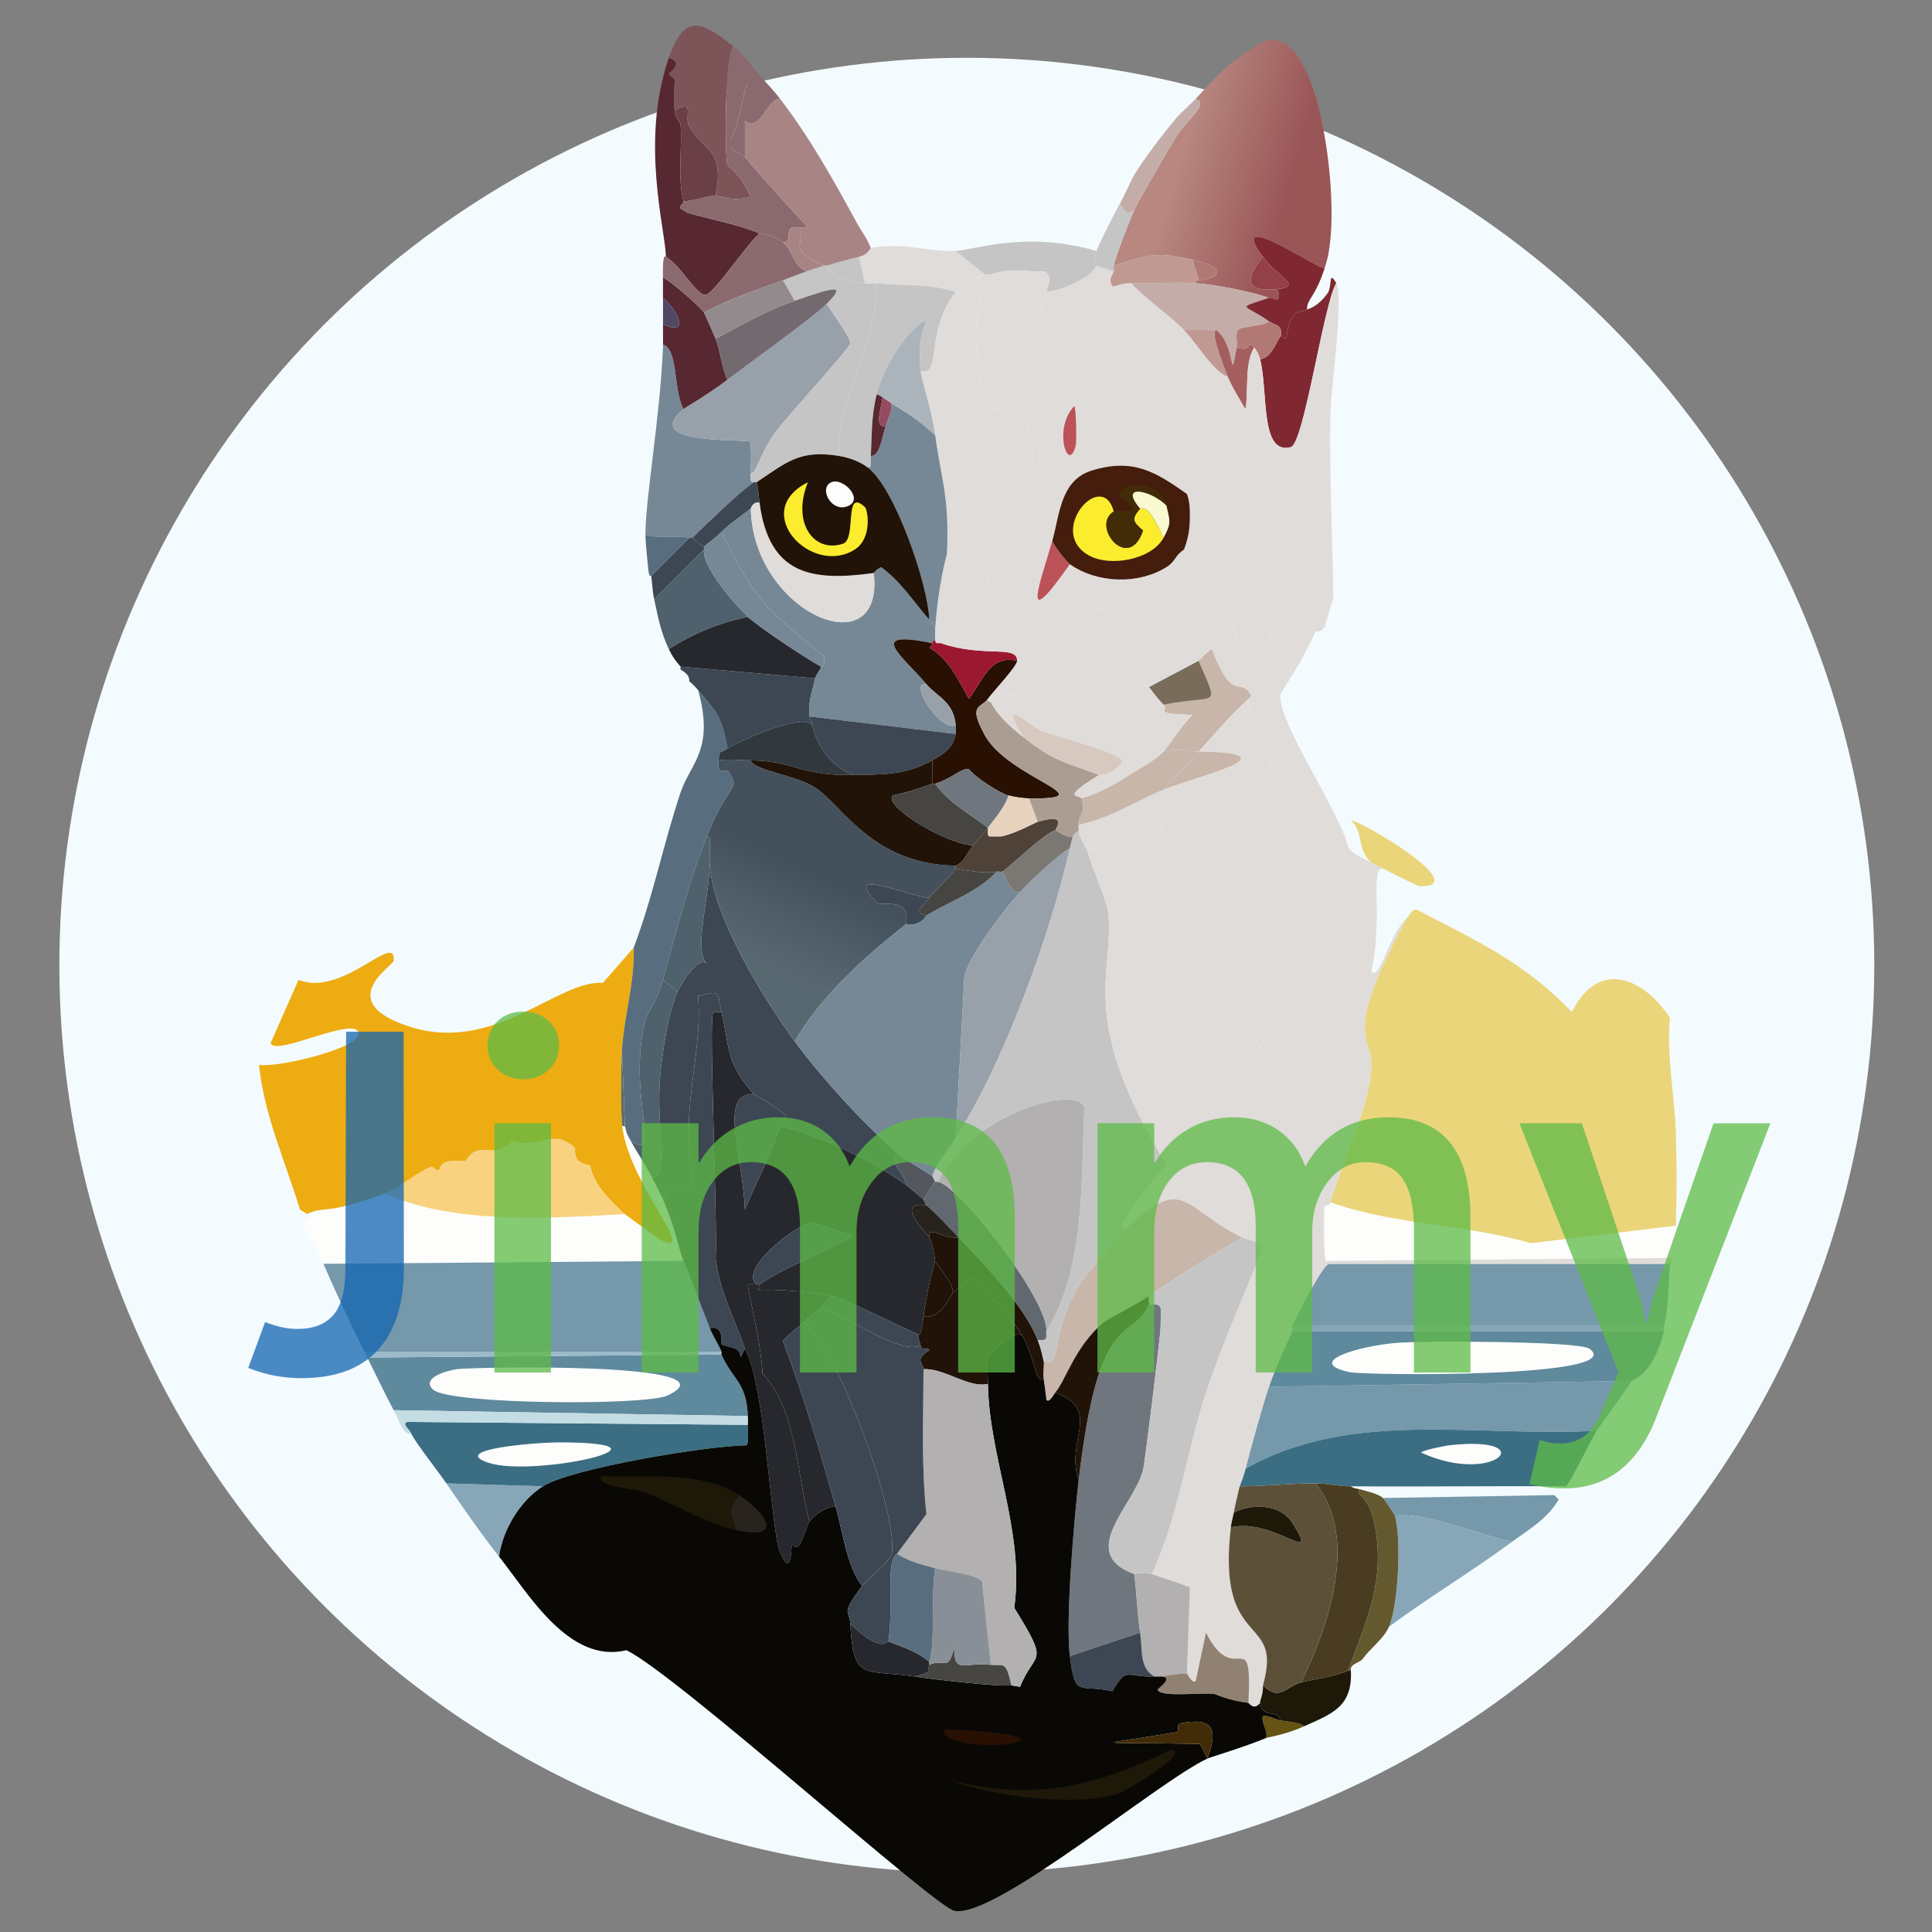 <?xml version="1.0" encoding="UTF-8"?><svg id="Layer_1" xmlns="http://www.w3.org/2000/svg" xmlns:xlink="http://www.w3.org/1999/xlink" viewBox="0 0 330 330"><rect x="0" y="0" width="330" height="330" fill="#808080" stroke="none"/><defs><style>.cls-1{fill:#8a6a6e;}.cls-1,.cls-2,.cls-3,.cls-4,.cls-5,.cls-6,.cls-7,.cls-8,.cls-9,.cls-10,.cls-11,.cls-12,.cls-13,.cls-14,.cls-15,.cls-16,.cls-17,.cls-18,.cls-19,.cls-20,.cls-21,.cls-22,.cls-23,.cls-24,.cls-25,.cls-26,.cls-27,.cls-28,.cls-29,.cls-30,.cls-31,.cls-32,.cls-33,.cls-34,.cls-35,.cls-36,.cls-37,.cls-38,.cls-39,.cls-40,.cls-41,.cls-42,.cls-43,.cls-44,.cls-45,.cls-46,.cls-47,.cls-48,.cls-49,.cls-50,.cls-51,.cls-52,.cls-53,.cls-54,.cls-55,.cls-56,.cls-57,.cls-58,.cls-59,.cls-60,.cls-61,.cls-62,.cls-63,.cls-64,.cls-65,.cls-66,.cls-67,.cls-68,.cls-69,.cls-70{stroke-width:0px;}.cls-2{fill:url(#linear-gradient);}.cls-3{fill:#626870;}.cls-4{fill:#1164b0;}.cls-5{fill:#e7d2bd;}.cls-6{fill:#31383e;}.cls-7{fill:#b27974;}.cls-8{fill:#441d0d;}.cls-9{fill:#572831;}.cls-10{fill:#4e4239;}.cls-11{fill:#7d5458;}.cls-12{fill:#768895;}.cls-13{fill:#928a8d;}.cls-14{fill:#fbed2e;}.cls-15{fill:#b2b0b0;}.cls-16{fill:#c4dce4;}.cls-17{fill:#ead57a;}.cls-18{fill:#944a5f;}.cls-19{fill:#3c4753;}.cls-20{fill:#bb5258;}.cls-21{fill:#586e7e;}.cls-22{fill:#665213;}.cls-23{fill:#736a70;}.cls-24{fill:#5ebb47;}.cls-25{fill:#bf9992;}.cls-26{fill:#ab9d92;}.cls-27{fill:#c7b6a9;}.cls-28{fill:#493c20;}.cls-29{fill:#606c62;}.cls-71{opacity:.75;}.cls-30{fill:#6f767d;}.cls-31{fill:#c5c5c6;}.cls-32{fill:#281003;}.cls-33{fill:#3b6e83;}.cls-34{fill:url(#linear-gradient-2);}.cls-35{fill:#6a3f46;}.cls-36{fill:#7b7874;}.cls-37{fill:#fdfdfc;}.cls-38{fill:#d7c9c0;}.cls-39{fill:#090805;}.cls-40{fill:#802832;}.cls-41{fill:#f8d27f;}.cls-42{fill:#28241d;}.cls-43{fill:#9dbacb;}.cls-44{fill:#98a1a9;}.cls-45{fill:#54585e;}.cls-46{fill:#e0dcda;}.cls-47{fill:#c4ada9;}.cls-48{fill:#27282d;}.cls-49{fill:#5d5039;}.cls-50{fill:#7598ab;}.cls-51{fill:#f9f9d2;}.cls-52{fill:#64592e;}.cls-53{fill:#211308;}.cls-54{fill:#edac11;}.cls-55{fill:#524864;}.cls-56{fill:#9c1730;}.cls-57{fill:#f4fbfe;}.cls-58{fill:#474541;}.cls-59{fill:#abb4bb;}.cls-60{fill:#422c07;}.cls-61{fill:#918173;}.cls-62{fill:#1d1808;}.cls-63{fill:#888f96;}.cls-64{fill:#4e616c;}.cls-65{fill:#796c5a;}.cls-66{fill:#5f899d;}.cls-67{fill:#a88584;}.cls-68{fill:#934048;}.cls-69{fill:#a55e5e;}.cls-70{fill:#87a7b9;}</style><linearGradient id="linear-gradient" x1="138.2" y1="148.89" x2="130.5" y2="164.6" gradientUnits="userSpaceOnUse"><stop offset="0" stop-color="#44515d"/><stop offset="1" stop-color="#586871"/></linearGradient><linearGradient id="linear-gradient-2" x1="201.99" y1="25.51" x2="220.75" y2="30.85" gradientUnits="userSpaceOnUse"><stop offset="0" stop-color="#b78780"/><stop offset="1" stop-color="#9a5557"/></linearGradient></defs><circle class="cls-57" cx="165.14" cy="164.87" r="155"/><path class="cls-37" d="m106.74,192.37c.39,1.47.29,1.2,1,2.5,1.1,2.03,2.45,3.97,3.5,6,.68,1.31,1.41,2.65,2,4,2.19,5,2.68,8.56,3.5,10.5l-61.5.5c-2.83-6.53-6.68-7.32,2-9.5,2.13-.35,6.37-1.69,8.5-2.5,11.78,5.3,28.15,4.24,41,3.5.44.38,5.9,4.34,6.25,4.5,6.54,2.99-6.06-10.21-6.75-20-.05.62.49.47.5.5Z"/><path class="cls-54" d="m106.24,179.37c-.18,3.27-.23,9.33,0,12.5.69,9.79,13.29,22.99,6.75,20-.35-.16-5.81-4.12-6.25-4.5-6-5.24-5.66-7.85-6-8.25-.31-.37-2.85-.07-2.5-3-4.02-3.69-5.79.43-10.75-1.25-3.26,3.61-5.63-.5-8,3.5-4.67-.62-4.25,1.4-4.5,1.5-.62.24-.88-.74-1.5-.5-2.28.88-5.27,3.55-7.75,4.5-2.13.81-6.37,2.15-8.5,2.5-1.53.25-3.36.18-4.75,1l-1.25-.75c-2.49-8.19-6.14-16.18-7-24.75,2.59.62,16.94-2.67,17-5.25.08-3.52-14.54,4.1-15,1.5l4.75-10.75c7.54,3.04,16.7-8.46,16.25-3.25-.07.81-10.51,7.02,2.75,11.25,14.53,4.64,25.17-7.99,33-7.5l5.25-6c.21,5.86-1.68,11.71-2,17.5Z"/><path class="cls-17" d="m285.24,173.87c-.63,6.55.79,13.02,1,19.5.17,5.24.18,10.76,0,16l-24.75,3c-11.19-3.27-23.46-3.11-34.25-7,1.44-5.48,7.05-16.83,7-23.75-.04-4.83-4.95-4.4,6-24.75.69-.63.77-1.56,1.75-1.5,10.22,5.36,18.26,8.89,26.5,17.5,4.54-9.18,12.27-5.86,16.75,1Z"/><path class="cls-41" d="m106.74,207.37c-12.85.74-29.22,1.8-41-3.5,2.48-.95,5.47-3.62,7.75-4.5.62-.24.88.74,1.5.5.25-.1-.17-2.12,4.5-1.5,2.37-4,4.74.11,8-3.5,4.96,1.68,6.73-2.44,10.75,1.25-.35,2.93,2.19,2.63,2.5,3,.34.4,0,3.01,6,8.25Z"/><path class="cls-37" d="m286.24,209.37c-.06,1.91-.36,3.66-.5,5.5l-59.25.5c-.38-.27-.44-8.27-.25-9.25.08-.42.78.07,1-.75,10.79,3.89,23.06,3.73,34.25,7l24.75-3Z"/><path class="cls-50" d="m121.24,226.87c.55,1.37,1.42,2.64,2,4h-61c-2.48-5.01-4.78-9.87-7-15l61.5-.5c1.6,3.79,2.96,7.68,4.5,11.5Z"/><path class="cls-70" d="m92.74,253.87c-3.91,2.49-6.87,7.45-7.5,12-3.17-4.02-6.11-8.28-9-12.5l16.5.5Z"/><path class="cls-66" d="m127.74,241.87l-60.5-1c-1.58-2.97-3.01-5.99-4.5-9l60.5-.5c1.83,4.25,4.27,4.66,4.5,10.5Z"/><path class="cls-43" d="m123.24,230.87c.06.14-.06.36,0,.5l-60.5.5c-.17-.33-.33-.66-.5-1h61Z"/><path class="cls-37" d="m77.99,233.87c2.39-.37,48.58-1.34,36,4.5-3.79,1.76-37.23,1.53-40-1-2.21-2.02,2.4-3.25,4-3.5Z"/><path class="cls-33" d="m127.74,243.37c-.08.78.27,3.13-.25,3.5-7.15.12-30,3.98-34.75,7l-16.5-.5c-1.52-2.21-5.38-7.11-6-8.5-.33-.74-1.6-1.57-.75-2l58.25.5Z"/><path class="cls-16" d="m127.74,241.87c.02.49.05,1.02,0,1.5l-58.25-.5c-.85.43.42,1.26.75,2-1.4.28-2.08-2.27-3-4l60.5,1Z"/><path class="cls-37" d="m95.49,246.37c22.6.02-4.24,6.03-12,3.5-7-2.28,7.94-3.5,12-3.5Z"/><path class="cls-17" d="m236.24,148.37c-.56-.28-1.81-.89-2-1-2.63-2.39-1.21-5.26-3.5-7.25,1.9.14,21.04,11.45,11.75,11.25-.35,0-5.4-2.57-6.25-3Z"/><path class="cls-50" d="m285.24,215.87c-.35,3.66-.12,6.8-1,10.5h-63.5c.8-1.69,5.04-10.12,6.25-10.5h58.25Z"/><path class="cls-50" d="m278.74,235.87c-1.96,2.87-4.02,5.65-6,8.5-19.94,1.21-41.92-3.83-60,6.5.8-3.17,3.05-11.28,4-14l62-1Z"/><path class="cls-70" d="m258.24,263.37c-6.78,5.02-14.21,9.45-21,14.5,1.62-3.67,2.16-15.3,1-19,5.45-.57,13.91,3.1,20,4.5Z"/><path class="cls-50" d="m258.24,263.37c-6.09-1.4-14.55-5.07-20-4.5-.05-.17-1.83-2.85-2-3l29.25-.5.75.75c-2.04,3.43-4.97,5.01-8,7.25Z"/><path class="cls-70" d="m284.24,226.37c-.07.29.07.72,0,1h-63.5c.1-.21-.1-.8,0-1h63.5Z"/><path class="cls-33" d="m272.74,244.37c-.82,1.19-4.71,9.27-5.25,9.5-12.25-.08-24.5.1-36.75,0-2.43-.02-4.08-.5-6-.5-4.37,0-8.64.49-13,.5.09-.38.57-1.28,1-3,18.08-10.33,40.06-5.29,60-6.5Z"/><path class="cls-37" d="m247.49,246.87c16.03-1.8,7.9,7.03-4.75,1.25.11-.38,4.12-1.18,4.75-1.25Z"/><path class="cls-66" d="m284.24,227.37c-2.07,7.85-5.21,8.07-5.5,8.5l-62,1c1.18-3.39,2.54-6.25,4-9.5h63.5Z"/><path class="cls-37" d="m238.49,229.37c4.16-.36,31.15-.34,33,1,6.92,5.03-38.38,4.58-41,4-7.84-1.74,1.68-4.45,8-5Z"/><path class="cls-21" d="m124.24,127.87c-1.38,1.03-1.23-.12-1.5,2-.38,2.99,1.22,1.2,1.75,2,2.06,3.15,0,1.55-3.75,11-3.16,7.95-5.28,16.26-7.5,24.5-.74,2.75-1.83,4.26-3,6.75-3.26,13.39,3.19,24.4-2.5,20.75-.71-1.3-.61-1.03-1-2.5l-.5-13c.32-5.79,2.21-11.64,2-17.5,3.29-8.68,5.06-17.69,8-26.5,1.68-5.03,5.86-7.25,3-17.5,3.05,3.67,4.06,4.42,5,10Z"/><path class="cls-12" d="m116.74,69.87c-6.87,5.73,7.65,5.16,11.25,5.5.48.34.23,4.56.25,5.5.01.78-.22,1.53.5,1.5-2.35,1.59-8.03,7.09-10.5,9.5-.13-.05-.33.04-.5,0-2.35-.48-5.1.13-7.5-.5,0-6.25,2.49-19.94,3-32,0-.17,0-.33,0-.5,2.6.68,1.77,7.79,3.5,11Z"/><path class="cls-19" d="m139.24,115.87c-.49,2.35-1.21,3.82-1,6.5.01.19.29.54.5,1.5-1.54-2.27-13.07,2.94-14.5,4-.94-5.58-1.95-6.33-5-10-.49-.59-.91-1-1.5-1.5-.09-.08.37-.96-1.5-2v-.5l23,2Z"/><path class="cls-21" d="m117.74,91.87l-6.5,6.5c0-.06-.35.38-.5-1-.13-1.26-.5-5.02-.5-6,2.4.63,5.15.02,7.5.5Z"/><path class="cls-46" d="m227.24,205.37c-.22.82-.92.33-1,.75-.19.98-.13,8.98.25,9.25l59.25-.5c-.13,1.84-.49.9-.5,1h-58.25c-1.21.38-5.45,8.81-6.25,10.5-.1.2.1.79,0,1-1.46,3.25-2.82,6.11-4,9.5-.95,2.72-3.2,10.83-4,14-.43,1.72-.91,2.62-1,3-.36,1.55-.71,2.92-1,4.5-.16.85-.39,1.55-.5,2.5-1.96,16.86,4.81,16.14,6,21.25.57,2.42-.5,5.46-.5,5.75,0,1.87-.56,2.5-.5,3-1.07,1.39-1.9.01-2,0,.71-14.04-2.25-2.12-7.25-12l-1.75,8.25c-.61.58-1.4-1.24-1.5-1.25l.5-14.75c-2.14-.82-4.33-1.49-6.5-2.25,4.64-10.06,5.97-21.29,9.5-31.75,2.75-8.17,6.45-16.16,9.5-24.25,3.95-10.48,9.26-20.68,13-31.25.66-1.86.84-6.01,1-6.5.95-2.83,3.34-4.11,4.5-9.25,1.37,1.99,3.01-6.28,6-9-10.95,20.35-6.04,19.92-6,24.75.05,6.92-5.56,18.27-7,23.75Z"/><path class="cls-48" d="m123.24,172.87c1.36,5.69.63,8.61,5.5,14-6.08-.13-1.9,10.15-1.5,19.75,1.86-4.69,4.59-9.41,6-14.25,6.58,1.46,16.09,6.04,21.5,10,.61.45,2.18,1.82,3,2.5.04.04.46.96.5,1-5.76-.8.28,5.02.5,5.5.89,1.97.91,3.81,1,4-.87,3.1-1.6,6.3-2,9.5-.56,4.51-1,2.81-1,3-3.63-1.52-11.68-5.72-14.5-6.5-1.87-.51-10.27-1.32-12.75-1l.25-1c4.98-3.34,10.84-5.24,16-8.25l-6.75-2.25c-2.77-.17-12.98,8.12-9.75,10.5-.19.15-1.22-.27-1.5.25.9,4.94,2.22,9.86,2.5,15,5.78,5.95,5.88,17.22,8,25.25-.13.16-1.34,3.51-1.5,3.75-.87,1.31-1.16-.02-1.5.5-.14.21.02,5.75-2,1-1.62-3.81-2.46-28.41-6-34.75-1.79-5.1-4.32-9.85-5-15.25.29-7.89-1.12-38.93-.5-42,.09-.43,1.14-.21,1.5-.25Z"/><path class="cls-30" d="m193.74,268.87c.42,3.32.53,6.69,1,10l-12,4c-.76-6.02.68-22.94,1.5-30,3.46-29.75,8.76-23.37,12-30,2.68-.41,1.96.64,2,3.75.01,1.23-2.68,23.31-3,24.5-1.63,6.16-11.36,14.09-1.5,17.75Z"/><path class="cls-27" d="m212.24,211.37c-5.56,3.12-10.88,6.56-16,10-2.41,1.62-5.27,2.95-7.75,4.5-4.89,4.15-6.5,9.99-8.25,12-.17.2-.98,1.82-1.5,1.25-.14-1.25-.32-2.51-.5-3.75-.14-.95.18-2.24,0-3,3.14,1.77,1.09-4.4,6-12.75.56-.95,7.14-8.95,8-9.75,10.29-9.57,9.66-3.45,20,1.5Z"/><path class="cls-19" d="m123.24,172.87c-.36.04-1.41-.18-1.5.25-.62,3.07.79,34.11.5,42,.68,5.4,3.21,10.15,5,15.25l-.75,1.5c-.14-2-1.66-1.51-3.25-2.25.04-1.48-.03-3.21-2-2.75-1.54-3.82-2.9-7.71-4.5-11.5-.82-1.94-1.31-5.5-3.5-10.5,2.09-4.31,4.07-.94,5-2.25.36-.51-.91-5.95-.5-12.5.42-6.64,2.05-13.27,1.5-20,4.04-1.04,3.2-.61,4,2.75Z"/><path class="cls-48" d="m129.24,219.37c.1-.08.38.08.5,0l-.25,1c2.48-.32,10.88.49,12.75,1-.92.17-1.59,1.65-2,2-1.13.95-1.89,1.31-3,2.5-.54.58-3.42,2.75-3.5,3.25,3.53,9.24,6.3,18.75,9,28.25-1.45-.22-3.71,1.54-4.5,2.5-2.12-8.03-2.22-19.3-8-25.25-.28-5.14-1.6-10.06-2.5-15,.28-.52,1.31-.1,1.5-.25Z"/><path class="cls-53" d="m174.74,228.37c-.91-1.87-5.86,2.9-6,3.25-.14.35-.02,3.44,0,4.75-3.27.82-7.44-2.73-11-2.5,0-1.02-1.71-1.59,1-3.25-.29-.56-1.22.19-1.5-.75-.08-.28-.5-1.9-.5-2,0-.19.44,1.51,1-3,3.1.48,4.5-3.54,5-4,.58-.53,2.64-2.52,3.25-2.5,2.99,2.77,6.76,6.48,8.75,10Z"/><path class="cls-15" d="m196.74,268.87c2.17.76,4.36,1.43,6.5,2.25l-.5,14.75c-1.1-.11-4.34.49-5,.5-.17,0-.33,0-.5,0-2.65-1.38-2.06-4.44-2.5-7.5-.47-3.31-.58-6.68-1-10,.14.05,1.49-.53,3,0Z"/><path class="cls-53" d="m163.74,211.37c4.31,4.51,11.24,11.66,13.5,17.5.61,1.57.65,2.04,1,3.5.18.76-.14,2.05,0,3-1.16,1.56-1.56-3.58-3.5-7-1.99-3.52-5.76-7.23-8.75-10-.61-.02-2.67,1.97-3.25,2.5.16-1.78-2.38-4.23-3-5.5-.09-.19-.11-2.03-1-4-.16-2.23,2.06.27,5,0Z"/><path class="cls-53" d="m196.24,222.87c-3.24,6.63-8.54.25-12,30-2.35-7.05,4.13-11.88-4-15,1.75-2.01,3.36-7.85,8.25-12,2.48-1.55,5.34-2.88,7.75-4.5-.06.55.1,1.29,0,1.5Z"/><path class="cls-61" d="m213.24,290.87c-3.68-.48-5.46-1.45-5.75-1.5-2.23-.35-9.32.64-9.75-.75-.06-.19,3.37-2.44,0-2.25.66,0,3.9-.61,5-.5.1.01.89,1.83,1.5,1.25l1.75-8.25c5,9.88,7.96-2.04,7.25,12Z"/><path class="cls-19" d="m194.74,278.87c.44,3.06-.15,6.12,2.5,7.5-5.02.13-4.72-1.78-7.25,2.5-5.66-1.26-6.33,1.29-7.25-6l12-4Z"/><path class="cls-29" d="m106.74,192.37s-.55.12-.5-.5c-.23-3.17-.18-9.23,0-12.5l.5,13Z"/><path class="cls-19" d="m135.74,177.87c4.41,6.02,11.84,14.21,17.5,19-1.54,2.07,1.4,3.39,1.5,5.5-5.41-3.96-14.92-8.54-21.5-10,.22-.77,1.2-1.05,1-1.75-2.07-2.08-5.17-3.38-5.5-3.75-4.87-5.39-4.14-8.31-5.5-14-.8-3.36.04-3.79-4-2.75.55,6.73-1.08,13.36-1.5,20-.41,6.55.86,11.99.5,12.5-.93,1.31-2.91-2.06-5,2.25-.59-1.35-1.32-2.69-2-4,3.12,1.39.81-8.79,1.5-16.75.36-4.2,1.31-10.9,3-14.75.52-1.19,3.66-6.29,5-4.75-2.24-2.39.19-10.17.5-16.75.71,8.96,9.13,22.67,14.5,30Z"/><path class="cls-64" d="m115.74,169.37c-1.69,3.85-2.64,10.55-3,14.75-.69,7.96,1.62,18.14-1.5,16.75-1.05-2.03-2.4-3.97-3.5-6,5.69,3.65-.76-7.36,2.5-20.75,1.17-2.49,2.26-4,3-6.75l2.5,2Z"/><path class="cls-2" d="m128.24,129.87c.43,1.69,7.15,2.39,10.75,4.5,4.69,2.76,9.62,13.24,24.25,13.5v.5c-1.17,1.69-3.36,3.5-4.5,5-4.03-.31-15.29-5.63-8.75,1,3.26-.12,5.43.12,4.75,3.5-7.23,5.75-14.24,11.97-19,20-5.37-7.33-13.79-21.04-14.5-30-.2-2.49.47-4.92-.5-5,3.76-9.45,5.81-7.85,3.75-11-.53-.8-2.13.99-1.75-2,1.79-.25,3.69-.02,5.5,0Z"/><path class="cls-6" d="m138.74,123.87c.84,3.75,3.39,7.09,7,8.5-9.1.16-10.09-2.4-17.5-2.5-1.81-.02-3.71-.25-5.5,0,.27-2.12.12-.97,1.5-2,1.43-1.06,12.96-6.27,14.5-4Z"/><path class="cls-64" d="m121.24,147.87c-.31,6.58-2.74,14.36-.5,16.75-1.34-1.54-4.48,3.56-5,4.75l-2.5-2c2.22-8.24,4.34-16.55,7.5-24.5.97.08.3,2.51.5,5Z"/><path class="cls-44" d="m128.24,80.87c-.02-.94.23-5.16-.25-5.5-3.6-.34-18.12.23-11.25-5.5.4-.33,3.96-2.33,7.5-5,3.73-2.81,14.83-10.81,17-13,.69,1.26,4.12,5.87,4,6.75-.13,1-10.89,12.5-13,15.5-2.52,3.58-3.01,6.73-4,6.75Z"/><path class="cls-31" d="m141.24,45.37c1.33,2.49,3.96,2.71,6.5,3,1.32.15,1.66-.04,2,0,.25,10.17-6.68,19.09-6.5,29.5-6.67-1.09-8.94,1.14-14,4.5-.12.08-.39-.08-.5,0-.72.03-.49-.72-.5-1.5.99-.02,1.48-3.17,4-6.75,2.11-3,12.87-14.5,13-15.5.12-.88-3.31-5.49-4-6.75,3.51-3.55,1.11-2.76-5.5-.5l-2-3.5c1.33-.48,2.66-1.05,4-1.5.99-.33,2.01-.69,3-1,.15-.05.35.05.5,0Z"/><path class="cls-19" d="m129.74,85.87c-1.23-.21-1.43.94-1.5,1-1.72,1.35-3.44,2.41-5,4-.86.87-2.04,1.72-3,2.5-.64-.22-1.88-1.45-2-1.5,2.47-2.41,8.15-7.91,10.5-9.5.11-.08.38.08.5,0,.3,1.14.34,2.33.5,3.5Z"/><path class="cls-19" d="m120.24,93.37c-.01.17.02.34,0,.5l-8.5,8.5c-.29-1.34-.33-2.66-.5-4l6.5-6.5c.17.04.37-.05.5,0,.12.05,1.36,1.28,2,1.5Z"/><path class="cls-48" d="m140.24,113.87c-.1.57-.88,1.41-1,2l-23-2c-.91-1.09-1.38-1.69-2-3,4.14-2.68,8.72-4.56,13.5-5.5,1.72,1.63,9.63,6.91,12.5,8.5Z"/><path class="cls-64" d="m127.74,105.37c-4.78.94-9.36,2.82-13.5,5.5-1.37-2.88-1.84-5.44-2.5-8.5l8.5-8.5c-.3,3.02,5.31,9.42,7.5,11.5Z"/><path class="cls-12" d="m149.24,97.87c.08-.01.19-.45,1.25-1,3.37,2.42,5.54,5.91,8.25,9,.4.46.84.89,1,1.5-.05.66.05,1.34,0,2,0,.04-.51-.14-.5.5-11.8-2.49-4.74,2.45-1,7-3.17-.62,2.27,8.2,5,7,.04.45.07,1.07,0,1.5l-25-3c-.21-2.68.51-4.15,1-6.5.12-.59.9-1.43,1-2,.02-.09.75.25.5-1.75-10.31-8.72-11.19-8.62-17.5-21.25,1.56-1.59,3.28-2.65,5-4,.4,17.94,22.88,27.28,21,11Z"/><path class="cls-19" d="m163.24,125.37c-.41,2.42-1.99,3.36-4,4.5-4.49,2.55-8.64,2.42-13.5,2.5-3.61-1.41-6.16-4.75-7-8.5-.21-.96-.49-1.31-.5-1.5l25,3Z"/><path class="cls-46" d="m234.24,147.37c.19.11,1.44.72,2,1-2.32-.41.06,8.39-2,17.5-1.16,5.14-3.55,6.42-4.5,9.25-.16.49-.34,4.64-1,6.5-3.74,10.57-9.05,20.77-13,31.25-.69-.79-2.62-1.08-3.5-1.5-10.34-4.95-9.71-11.07-20-1.5-2.52.42,4.83-8.46,7-11,6.73-7.88,10.2-10.28,16-20,1.55-2.61,8.83-15.89,8.5-17.75-6.02-7.15-11.72-14.65-15.5-23.25,5.09-1.59,9.72-1.17,9-6.75-.14-1.09-4.35-8.01-4-11.75.03-.02.15-.19.5-.5,2.11-1.84,6.16-3.71,9-7-1.22,2.38-3.93,6.36-4,6.75-.75,4.43,10.2,20.09,11.5,26,.98,1.53,2.61,1.9,4,2.75Z"/><path class="cls-31" d="m215.74,212.87c-3.05,8.09-6.75,16.08-9.5,24.25-3.53,10.46-4.86,21.69-9.5,31.75-1.51-.53-2.86.05-3,0-9.86-3.66-.13-11.59,1.5-17.75.32-1.19,3.01-23.27,3-24.5-.04-3.11.68-4.16-2-3.75.1-.21-.06-.95,0-1.5,5.12-3.44,10.44-6.88,16-10,.88.42,2.81.71,3.5,1.5Z"/><path class="cls-22" d="m218.74,293.87c1.24.2,3.6.39,4,1-3.16,1.43-6.19,1.87-6.5,2,.47-.97-.99-3.01-.5-3.75.23-.34,2.49.67,3,.75Z"/><path class="cls-39" d="m127.24,230.37c3.54,6.34,4.38,30.94,6,34.75,2.02,4.75,1.86-.79,2-1,.34-.52.63.81,1.5-.5.16-.24,1.37-3.59,1.5-3.75.79-.96,3.05-2.72,4.5-2.5,1.19,4.19,1.91,10.25,4.5,13.5-3.72,5.16-2.14,3.94-2,6.5.53,9.93,2.34,7.7,11,9,3.02.45,14.37,1.78,16.5,1.5l1.5.25c2.51-6.34,5.25-3.43-1-13.5,1.81-13.05-4.28-25.49-4.5-38.25-.02-1.31-.14-4.4,0-4.75.14-.35,5.09-5.12,6-3.25,1.94,3.42,2.34,8.56,3.5,7,.18,1.24.36,2.5.5,3.75.52.57,1.33-1.05,1.5-1.25,8.13,3.12,1.65,7.95,4,15-.82,7.06-2.26,23.98-1.5,30,.92,7.29,1.59,4.74,7.25,6,2.53-4.28,2.23-2.37,7.25-2.5.17,0,.33,0,.5,0,3.37-.19-.06,2.06,0,2.25.43,1.39,7.52.4,9.75.75.29.05,2.07,1.02,5.75,1.5.1.01.93,1.39,2,0,.34,2.79,2.9.93,3.5,3-.51-.08-2.77-1.09-3-.75-.49.74.97,2.78.5,3.75-3.61,1.51-9.52,3.28-10,3.5,1.83-5.06,1.05-7.12-4.75-6-.48.09-.02,1.42-.5,1.5-14.52,2.42-15.21,1.64,4,2l1.25,2.5c-8.42,3.91-36.44,27.48-43.25,26-3.49-.76-47.66-40.58-56-44.5-9.75,2.35-16.61-9.47-21.75-16,.63-4.55,3.59-9.51,7.5-12,4.75-3.02,27.6-6.88,34.75-7,.52-.37.17-2.72.25-3.5.05-.48.02-1.01,0-1.5-.23-5.84-2.67-6.25-4.5-10.5-.06-.14.06-.36,0-.5-.58-1.36-1.45-2.63-2-4,1.97-.46,2.04,1.27,2,2.75,1.59.74,3.11.25,3.25,2.25l.75-1.5Z"/><path class="cls-62" d="m126.24,255.37c-2.26,3.11-1.36,2.81-.5,6-5.36-1.16-10.62-4.62-15.75-6.5-1.69-.62-8.47-.97-7.25-2.75,7.68.31,17.03-.96,23.5,3.25Z"/><path class="cls-62" d="m199.99,298.87c3.66.47-7.88,7.14-9,7.5-7.14,2.3-21.38.46-28.75-2.25,14.65,3.47,24.45,1.18,37.75-5.25Z"/><path class="cls-60" d="m206.24,300.37l-1.25-2.5c-19.21-.36-18.52.42-4-2,.48-.08.02-1.41.5-1.5,5.8-1.12,6.58.94,4.75,6Z"/><path class="cls-42" d="m125.74,261.37c-.86-3.19-1.76-2.89.5-6,4.57,2.97,7.91,7.82-.5,6Z"/><path class="cls-32" d="m161.49,295.37c25.11,1.02,7.03,4.5.5,1.5-.41-.19-1.2-1.26-.5-1.5Z"/><path class="cls-52" d="m236.24,255.87c.17.15,1.95,2.83,2,3,1.16,3.7.62,15.33-1,19-.92,2.09-3.16,3.63-4.5,5.5-.46.64-2.24.82-2,2h-.5c3.23-8.8,6.5-15.44,4.5-25.25-1-4.93-3.41-4.69-2.5-5.75,1.17.33,3.1.74,4,1.5Z"/><path class="cls-62" d="m230.24,285.37h.5c.31,6.23-3.36,7.4-8,9.5-.4-.61-2.76-.8-4-1-.6-2.07-3.16-.21-3.5-3-.06-.5.49-1.13.5-3,2.87,2.85,3.93.16,6.5-.5,2.63-.67,5.43-.91,8-2Z"/><path class="cls-28" d="m230.74,253.87c.59.45,1.01.36,1.5.5-.91,1.06,1.5.82,2.5,5.75,2,9.81-1.27,16.45-4.5,25.25-2.57,1.09-5.37,1.33-8,2,4.76-9.64,9.87-24.79,2.5-34,1.92,0,3.57.48,6,.5Z"/><path class="cls-49" d="m224.74,253.37c7.37,9.21,2.26,24.36-2.5,34-2.57.66-3.63,3.35-6.5.5,0-.29,1.07-3.33.5-5.75-1.19-5.11-7.96-4.39-6-21.25,7.45-1.69,15.38,6.99,10.5-.75-2.03-3.22-6.83-3.38-10-1.75.29-1.58.64-2.95,1-4.5,4.36,0,8.63-.5,13-.5Z"/><path class="cls-62" d="m210.24,260.87c.11-.95.34-1.65.5-2.5,3.17-1.63,7.97-1.47,10,1.75,4.88,7.74-3.05-.94-10.5.75Z"/><path class="cls-3" d="m178.74,227.37c-.26.43.75,1.86-1.5,1.5-2.26-5.84-9.19-12.99-13.5-17.5-1.84-1.93-3.46-3.75-5.5-5.5-.04-.04-.46-.96-.5-1,.42-.53,1.83-2.94,2-3,.11-.04.38-.02.5,0,3.4.48,18.72,19.93,18.5,25.5Z"/><path class="cls-19" d="m128.74,186.87c.33.37,3.43,1.67,5.5,3.75.2.7-.78.98-1,1.75-1.41,4.84-4.14,9.56-6,14.25-.4-9.6-4.58-19.88,1.5-19.75Z"/><path class="cls-19" d="m129.74,219.37c-.12.08-.4-.08-.5,0-3.23-2.38,6.98-10.67,9.75-10.5l6.75,2.25c-5.16,3.01-11.02,4.91-16,8.25Z"/><path class="cls-53" d="m162.74,220.87c-.5.46-1.9,4.48-5,4,.4-3.2,1.13-6.4,2-9.5.62,1.27,3.16,3.72,3,5.5Z"/><path class="cls-45" d="m159.24,200.87s.45.79.5,1c-.17.06-1.58,2.47-2,3-.82-.68-2.39-2.05-3-2.5-.1-2.11-3.04-3.43-1.5-5.5,1.85,1.56,4,2.68,6,4Z"/><path class="cls-42" d="m158.24,205.87c2.04,1.75,3.66,3.57,5.5,5.5-2.94.27-5.16-2.23-5,0-.22-.48-6.26-6.3-.5-5.5Z"/><path class="cls-15" d="m168.74,236.37c.22,12.76,6.31,25.2,4.5,38.25,6.25,10.07,3.51,7.16,1,13.5l-1.5-.25c-.96-4.38-1.26-3.21-3.5-3.5l-1.5-14.25c-.79-1.22-6.48-1.85-8-2.25-2.06-.54-4.72-1.21-6.5-2.5l5-6.75c-.9-8.19-.52-16.53-.5-24.75,3.56-.23,7.73,3.32,11,2.5Z"/><path class="cls-19" d="m140.24,223.37c5.29,1.83,13.17,7.89,17,6.5.28.94,1.21.19,1.5.75-2.71,1.66-1,2.23-1,3.25-.02,8.22-.4,16.56.5,24.75l-5,6.75c-2.05,1.39-.55,8.68-1.5,15-.36-.14-.89,2.27-6.5-3-.14-2.56-1.72-1.34,2-6.5.59-.81,4.59-4,5-5.25,1.69-5.15-8.74-35.09-15-39.75,1.11-1.19,1.87-1.55,3-2.5Z"/><path class="cls-19" d="m147.24,270.87c-2.59-3.25-3.31-9.31-4.5-13.5-2.7-9.5-5.47-19.01-9-28.25.08-.5,2.96-2.67,3.5-3.25,6.26,4.66,16.69,34.6,15,39.75-.41,1.25-4.41,4.44-5,5.25Z"/><path class="cls-48" d="m151.74,280.37c2.42.95,5,1.72,7,3.5-.05.16.05.36,0,.5-.5,1.25,1,1.07-2.5,2-8.66-1.3-10.47.93-11-9,5.61,5.27,6.14,2.86,6.5,3Z"/><path class="cls-58" d="m169.24,284.37c2.24.29,2.54-.88,3.5,3.5-2.13.28-13.48-1.05-16.5-1.5,3.5-.93,2-.75,2.5-2,2.59-1.24,3.19,1.4,4.25-3-.02,4.8,1.76,2.43,6.25,3Z"/><path class="cls-19" d="m156.74,227.87c0,.1.42,1.72.5,2-3.83,1.39-11.71-4.67-17-6.5.41-.35,1.08-1.83,2-2,2.82.78,10.87,4.98,14.5,6.5Z"/><path class="cls-63" d="m169.24,284.37c-4.49-.57-6.27,1.8-6.25-3-1.06,4.4-1.66,1.76-4.25,3,.05-.14-.05-.34,0-.5,1.09-3.89.19-11.22,1-16,1.52.4,7.21,1.03,8,2.25l1.5,14.25Z"/><path class="cls-21" d="m159.74,267.87c-.81,4.78.09,12.11-1,16-2-1.78-4.58-2.55-7-3.5.95-6.32-.55-13.61,1.5-15,1.78,1.29,4.44,1.96,6.5,2.5Z"/><path class="cls-31" d="m185.74,145.37c.83,2.98,3.23,8.26,3.5,10.25,1.39,10.25-5.68,17.67,10,43.25-2.17,2.54-9.52,11.42-7,11-.86.8-7.44,8.8-8,9.75-4.91,8.35-2.86,14.52-6,12.75-.35-1.46-.39-1.93-1-3.5,2.25.36,1.24-1.07,1.5-1.5,6.77-11.09,5.82-25.82,6.5-38.25-1.52-3.92-19.59,1.26-25,12.75-.12-.02-.39-.04-.5,0-.05-.21-.45-.97-.5-1,.84-2.48,2.64-4.35,4-6.5,8.39-13.21,16-34.34,19.5-49.5.11-.47.44-1.85.5-2,.03-.07.76-.95,1-1,.14,1.13,1.45,3.32,1.5,3.5Z"/><path class="cls-46" d="m163.24,42.87l5,4c-3.21,1.26-2.74,2.8-5,3-4.35-1.5-9.06-1-13.5-1.5-.34-.04-.68.15-2,0l-1-4.5c1.6-.41,1.88-1.48,2-1.5,5.19-1.05,10.22.69,14.5.5Z"/><path class="cls-31" d="m187.24,42.87c-.05.11-.43,2.71,0,2.5-.41,1.94-6.25,4.38-8.5,4.5.16-1.24,1.25-2.39-.25-3.5-4.29.03-5.46-.67-9.25.5-.27.08-.78-.09-1,0l-5-4c2.94-.13,12.07-3.53,24,0Z"/><path class="cls-31" d="m146.74,43.87l1,4.5c-2.54-.29-5.17-.51-6.5-3,1.9-.59,3.59-1.01,5.5-1.5Z"/><path class="cls-46" d="m224.74,107.87c-.65,1.41-1.3,2.64-2,4-2.84,3.29-6.89,5.16-9,7-1.85-3.56-3.11,1.63-6.75-8-1.09.72-2.12,1.93-2.25,2-2.83,1.51-5.67,2.99-8.5,4.5-19.52-21.08-7.64-9.29.75-15,2.36-1.61,2-3.09,2.25-5.5,1.54-.95,1.45-2.02,3-3,4.69-2.97,10.29,18.08,10,22.25,11.47-3.21.02-26.27-9-28.25,0-1.28-.08-2.29-.5-3.5,6.47,4.53,18.27,16.34,22,23.5Z"/><path class="cls-46" d="m190.24,46.37c-.04.4-1.06,1.23-.25,2.5.35.26,1.38-.57,3.25-.5,2.7,2.97,6.15,5.13,9,8,2.17,2.19,4.81,6.95,7.5,8,.82,1.95,1.94,3.69,3,5.5-.14.74,0,2.44-1.25,2.5-2.39.05-27.3-19.58-33-19-1.79-1.42.05-1.92.25-3.5,2.25-.12,8.09-2.56,8.5-4.5l3,1Z"/><path class="cls-67" d="m133.24,16.87c5.02,6.54,9.07,13.77,13,21,.81,1.49,1.9,2.88,2.5,4.5-.12.02-.4,1.09-2,1.5-1.91.49-3.6.91-5.5,1.5-.15.05-.35-.05-.5,0-5.87-2.86-3.69-2.49-4-6.5,0-.05,1.06.14,1-.25-3.51-3.89-7.12-7.75-10.5-11.75v-6.25c2.53,2.2,3.88-3.97,6-3.75Z"/><path class="cls-9" d="m115.24,18.87c.13,1.42.99,2.13,1,2.25.33,4.42-.57,8.84.5,13.25.1.41-.85.79-.5,1.25l1.25.75c4.03,1.12,8.38,1.91,12.25,3.5-1.82,1.34-7.91,10.49-9.25,10.5-1.61.01-4.24-5.08-6.75-6.5-.06-4.57-4.45-19.68.5-34,2.77.97,0,2.56,0,2.75,0,.18,1,.81,1,1,0,1.83-.28,2.12,0,5.25Z"/><path class="cls-11" d="m125.24,7.87c-1.48,1.69-1.45,18.95-1,20.25.11.32,2.2,1.39,4,5.5-3.36.9-5.7-.26-6-.25,1.54-8.08-1.86-7.33-4.5-11.75-.99-1.66,1.14-4.82-2.5-2.75-.28-3.13,0-3.42,0-5.25,0-.19-1-.82-1-1,0-.19,2.77-1.78,0-2.75,2.73-7.88,5.73-6.07,11-2Z"/><path class="cls-1" d="m129.74,12.87c-3.11-1.02-2.69,7.76-5,10.75v1.5c.5.52,2.36,1.59,2.5,1.75,3.38,4,6.99,7.86,10.5,11.75.06.39-1,.2-1,.25-3.52-.64-.84,2.57-3,2.5-1.52-1.26-3.8-1.42-4-1.5-3.87-1.59-8.22-2.38-12.25-3.5l-1.25-.75c-.35-.46.6-.84.5-1.25,1.43,0,4.48-.97,5.5-1,.3,0,2.64,1.15,6,.25-1.8-4.11-3.89-5.18-4-5.5-.45-1.3-.48-18.56,1-20.25,2.06,1.59,2.88,3.18,4.5,5Z"/><path class="cls-9" d="m120.24,53.37c.14.2,1.82,4.02,2,4.5.89,2.36,1,4.7,2,7-3.54,2.67-7.1,4.67-7.5,5-1.73-3.21-.9-10.32-3.5-11,.04-1.16-.02-2.34,0-3.5,4.8,2.23,2.43-2.47,0-4.5-.01-1.17.02-2.33,0-3.5,1.56.83,6.35,5.03,7,6Z"/><path class="cls-1" d="m133.74,41.37c1.9,1.58,1.42,3.64,4,5-1.34.45-2.67,1.02-4,1.5-4.55,1.64-9.21,3.23-13.5,5.5-.65-.97-5.44-5.17-7-6-.09-4.82.5-3.3.5-3.5,2.51,1.42,5.14,6.51,6.75,6.5,1.34-.01,7.43-9.16,9.25-10.5.2.08,2.48.24,4,1.5Z"/><path class="cls-1" d="m129.74,12.87c1.25,1.4,2.29,2.43,3.5,4-2.12-.22-3.47,5.95-6,3.75v6.25c-.14-.16-2-1.23-2.5-1.75v-1.5c2.31-2.99,1.89-11.77,5-10.75Z"/><path class="cls-55" d="m113.24,55.37c.02-1.5.01-3,0-4.5,2.43,2.03,4.8,6.73,0,4.5Z"/><path class="cls-67" d="m136.74,38.87c.31,4.01-1.87,3.64,4,6.5-.99.31-2.01.67-3,1-2.58-1.36-2.1-3.42-4-5,2.16.07-.52-3.14,3-2.5Z"/><path class="cls-35" d="m122.24,33.37c-1.02.03-4.07,1.01-5.5,1-1.07-4.41-.17-8.83-.5-13.25,0-.12-.87-.83-1-2.25,3.64-2.07,1.51,1.09,2.5,2.75,2.64,4.42,6.04,3.67,4.5,11.75Z"/><path class="cls-23" d="m141.24,51.87c-2.17,2.19-13.27,10.19-17,13-1-2.3-1.11-4.64-2-7,4.26-2.3,8.93-4.94,13.5-6.5,6.61-2.26,9.01-3.05,5.5.5Z"/><path class="cls-13" d="m135.74,51.37c-4.57,1.56-9.24,4.2-13.5,6.5-.18-.48-1.86-4.3-2-4.5,4.29-2.27,8.95-3.86,13.5-5.5l2,3.5Z"/><path class="cls-34" d="m227.24,40.87c-.22,2.05-.37,3.02-1,5-1.98-.6-10.92-6.59-12-5.25-.21,1.26.83,2.27,1.5,3.25-3.08,3.73-3.24,6.08,2.5,5.5.83,2.92-.92,1.3-1.5,1.5-3.06-1.09-9.38-2.29-12.5-2.5-.05-.42.12-.47.5-.5,3.23-.26,5.54-2.02-1-3.5-6.05-1.37-7.18-.98-13.5,1,.26-1.44,2.68-7.69,3.5-9.5.72-1.59,5.66-10.1,7-12.25,2.24-3.59,5.82-5.75,3.5-6.75,4.55-4.9,5.15-5.71,11-9.5,9.45-4.8,13.15,22.9,12,33.5Z"/><path class="cls-47" d="m193.74,35.87c-1.58,1.15-1.49-.02-2.5-1,.84-1.54,2.08-4.32,2.5-5,1.92-3.13,4.66-6.64,7-9.5.9-1.11,2.54-2.47,3.5-3.5,2.32,1-1.26,3.16-3.5,6.75-1.34,2.15-6.28,10.66-7,12.25Z"/><path class="cls-47" d="m204.24,48.37c3.12.21,9.44,1.41,12.5,2.5-5.75,1.97-4.38.91,0,4-.77.86-4.72.83-5.25,1.5-.57.72-.08,2.12-.25,3-1.3,6.94,0-.27-3.5-3h-5.5c-2.85-2.87-6.3-5.03-9-8,3.64.14,7.37-.25,11,0Z"/><path class="cls-40" d="m226.24,45.87c-1.56,4.86-3.03,5.22-3,7-.86.72-2.77-.81-3.5,4.75-.29.58-.81-.52-1-.25.39-1.9-.9-1.73-2-2.5-4.38-3.09-5.75-2.03,0-4,.58-.2,2.33,1.42,1.5-1.5,4.48-.46-.24-2.21-2.5-5.5-.67-.98-1.71-1.99-1.5-3.25,1.08-1.34,10.02,4.65,12,5.25Z"/><path class="cls-25" d="m203.74,44.37l1,3.5c-.38.03-.55.08-.5.5-3.63-.25-7.36.14-11,0-1.87-.07-2.9.76-3.25.5-.81-1.27.21-2.1.25-2.5.03-.33-.06-.68,0-1,6.32-1.98,7.45-2.37,13.5-1Z"/><path class="cls-31" d="m193.74,35.87c-.82,1.81-3.24,8.06-3.5,9.5-.06.32.03.67,0,1l-3-1c-.43.21-.05-2.39,0-2.5,1.22-2.67,2.59-5.42,4-8,1.01.98.92,2.15,2.5,1Z"/><path class="cls-68" d="m218.24,49.37c-5.74.58-5.58-1.77-2.5-5.5,2.26,3.29,6.98,5.04,2.5,5.5Z"/><path class="cls-7" d="m204.74,47.87l-1-3.5c6.54,1.48,4.23,3.24,1,3.5Z"/><path class="cls-40" d="m228.24,48.37c-2.13,3.46-5.51,27.39-7.75,28-5.29,1.43-3.86-9.43-5.25-15,2-.37,2.54-2.59,3.5-4,.19-.27.71.83,1,.25.73-5.56,2.64-4.03,3.5-4.75.17-.14,1.63-.23,3.5-2.75.87-1.18.12-4.16,1.5-1.75Z"/><path class="cls-69" d="m211.24,59.37c2.9.92,1.56-1.68,3,0-1.72,2.58-.95,7.64-1.5,10.5-1.06-1.81-2.18-3.55-3-5.5-1.16-2.74-3.01-7.75-2-8,3.5,2.73,2.2,9.94,3.5,3Z"/><path class="cls-7" d="m218.74,57.37c-.96,1.41-1.5,3.63-3.5,4-.15-.58-.58-1.51-1-2-1.44-1.68-.1.92-3,0,.17-.88-.32-2.28.25-3,.53-.67,4.48-.64,5.25-1.5,1.1.77,2.39.6,2,2.5Z"/><path class="cls-25" d="m207.74,56.37c-1.01.25.84,5.26,2,8-2.69-1.05-5.33-5.81-7.5-8h5.5Z"/><path class="cls-12" d="m171.24,148.87c.6,1.31,1.67,4.02,3,3.5-2.76,3.07-8.46,10.49-9.5,14.25l-1.5,27.75c-1.36,2.15-3.16,4.02-4,6.5-2-1.32-4.15-2.44-6-4-5.66-4.79-13.09-12.98-17.5-19,4.76-8.03,11.77-14.25,19-20,2.68.32,3.34-1.4,3.5-1.5,3.96-2.43,8.73-3.97,12-7.5.31-.06.75.08,1,0Z"/><path class="cls-53" d="m145.74,132.37c4.86-.08,9.01.05,13.5-2.5v4c-2.19.81-4.46,1.5-6.75,2-1.74,1.85,9.49,8.49,13.75,8.5-1.03,1.1-1.41,2.86-3,3.5-14.63-.26-19.56-10.74-24.25-13.5-3.6-2.11-10.32-2.81-10.75-4.5,7.41.1,8.4,2.66,17.5,2.5Z"/><path class="cls-10" d="m180.24,141.87c-1.49.11-8.46,6.83-9,7-.25.08-.69-.06-1,0-2.09.38-4.88-.17-7-.5v-.5c1.59-.64,1.97-2.4,3-3.5.57-.61,2.04-2.38,2.5-3,.13.1-.26,1.24.25,1.5h2c2.23-.38,5.92-2.42,6.25-2.5,1.75-.42,4.69-1.38,3,1.5Z"/><path class="cls-58" d="m170.24,148.87c-3.27,3.53-8.04,5.07-12,7.5-2.35-.83-1.15-.82.5-3,1.14-1.5,3.33-3.31,4.5-5,2.12.33,4.91.88,7,.5Z"/><path class="cls-19" d="m158.74,153.37c-1.65,2.18-2.85,2.17-.5,3-.16.1-.82,1.82-3.5,1.5.68-3.38-1.49-3.62-4.75-3.5-6.54-6.63,4.72-1.31,8.75-1Z"/><path class="cls-31" d="m163.24,49.87c-5.39,7.01-2.27,14.53-6,13.5-.25-2.45-.27-6.19,1-8.25-.66-1.48-6.9,5.67-8.5,12.25-.94,3.86-.78,6.67-1,10.5-.06,1.06.28,2.04-.5,2-1.48-1.1-3.19-1.7-5-2-.18-10.41,6.75-19.33,6.5-29.5,4.44.5,9.15,0,13.5,1.5Z"/><path class="cls-46" d="m129.74,85.87c1.64,12.33,8.87,13.47,19.5,12,1.88,16.28-20.6,6.94-21-11,.07-.06.27-1.21,1.5-1Z"/><path class="cls-12" d="m140.24,113.87c-2.87-1.59-10.78-6.87-12.5-8.5-2.19-2.08-7.8-8.48-7.5-11.5.02-.16-.01-.33,0-.5.96-.78,2.14-1.63,3-2.5,6.31,12.63,7.19,12.53,17.5,21.25.25,2-.48,1.66-.5,1.75Z"/><path class="cls-46" d="m169.24,46.87c-2.8,4.54-2.95,11.67-2,16.75,2.41,12.92,5.11,1.43,7,4.5,4.9,15.01.08,13.2-3.5,23.5-.91,2.63-4.31,17.37-5,18-.92.84-4.65-1.65-5,.25-.33-.11-1.03.27-1-.5.05-.66-.05-1.34,0-2,.29-4.25.91-8.62,2-12.75.46-9.74-.97-12.69-2-20.25-.59-4.32-2.33-9.34-2.5-11,3.73,1.03.61-6.49,6-13.5,2.26-.2,1.79-1.74,5-3,.22-.09.73.08,1,0Z"/><path class="cls-12" d="m159.74,74.37c1.03,7.56,2.46,10.51,2,20.25-1.09,4.13-1.71,8.5-2,12.75-.16-.61-.6-1.04-1-1.5-.25-6.3-5.96-22.6-10.5-26,.78.04.44-.94.5-2,1.44.17,1.92-3.07,2.5-5,.41-1.35,1.2-2.52,1-4,2.72,1.65,5.21,3.26,7.5,5.5Z"/><path class="cls-32" d="m159.24,109.87c0,.4-.27.51-.5.75,3.36,1.95,4.92,5.5,6.75,8.75,2.35-3.01,3.56-7.58,8.25-6.5,0,.93-4.12,5.3-5,6.5-1.19,1.63-3.48.85-.5,6.25,4.06,7.36,21,10.94,7.5,10.75-1.12-.02-2.43-.23-3.5-.5-1.31-.33-5.61-3-6.75-4.5-1.19-.24-2.76,1.52-5.75,2.5-.15.05-.35-.05-.5,0v-4c2.01-1.14,3.59-2.08,4-4.5.07-.43.04-1.05,0-1.5-.32-4.04-3.32-4.95-5-7-3.74-4.55-10.8-9.49,1-7Z"/><path class="cls-56" d="m160.74,109.87c7.49,2.53,12.99.21,13,3-4.69-1.08-5.9,3.49-8.25,6.5-1.83-3.25-3.39-6.8-6.75-8.75.23-.24.51-.35.5-.75-.01-.64.5-.46.5-.5-.03.77.67.39,1,.5Z"/><path class="cls-44" d="m158.24,116.87c1.68,2.05,4.68,2.96,5,7-2.73,1.2-8.17-7.62-5-7Z"/><path class="cls-46" d="m198.24,141.37c2.13,13.82,10.86,25.19,17,37.5-5.8,9.72-9.27,12.12-16,20-15.68-25.58-8.61-33-10-43.25-.27-1.99-2.67-7.27-3.5-10.25,4.28-.93,8.4-2.51,12.5-4Z"/><path class="cls-46" d="m208.24,137.87c3.78,8.6,9.48,16.1,15.5,23.25.33,1.86-6.95,15.14-8.5,17.75-6.14-12.31-14.87-23.68-17-37.5.16-.06.98-1.4,2.75-2,2.43-.83,6.05-1.13,7.25-1.5Z"/><path class="cls-46" d="m208.24,137.87c-1.2.37-4.82.67-7.25,1.5-1.77.6-2.59,1.94-2.75,2-4.1,1.49-8.22,3.07-12.5,4-.05-.18-1.36-2.37-1.5-3.5-.04-.33.03-.67,0-1,5.23-1.02,9.68-4.02,14.5-6,5.1-2.1,23.13-6.28,6-6.5,2.78-3.07,5.39-6.24,8.5-9-.35,3.74,3.86,10.66,4,11.75.72,5.58-3.91,5.16-9,6.75Z"/><path class="cls-27" d="m213.74,118.87c-.35.31-.47.48-.5.5-3.11,2.76-5.72,5.93-8.5,9-2.04-.03-3.95-.57-6,0,.82-.83,3.27-4.79,5-6.25-7.11-.21-3.94-.67-5-1.75,9.35-1.87,9.59,1,6-7.5.13-.07,1.16-1.28,2.25-2,3.64,9.63,4.9,4.44,6.75,8Z"/><path class="cls-15" d="m178.74,227.37c.22-5.57-15.1-25.02-18.5-25.5,5.41-11.49,23.48-16.67,25-12.75-.68,12.43.27,27.16-6.5,38.25Z"/><path class="cls-44" d="m182.74,144.87c-3.5,15.16-11.11,36.29-19.5,49.5l1.5-27.75c1.04-3.76,6.74-11.18,9.5-14.25,1.75-1.95,6.2-6.1,8.5-7.5Z"/><path class="cls-26" d="m169.24,119.87c1.15,2.38,3.47,4.4,5.5,6,5.3,4.17,6.9,4.2,13,6.5-6.93,4.24-3.21,3.35-3,4,.83,2.57-.65,3.01-.5,4.5.03.33-.04.67,0,1-.24.05-.97.93-1,1-1.31.32-2.54-1.03-3-1,1.69-2.88-1.25-1.92-3-1.5l-1.5-4c13.5.19-3.44-3.39-7.5-10.75-2.98-5.4-.69-4.62.5-6.25-.05.62.48.47.5.5Z"/><path class="cls-36" d="m180.24,141.87c.46-.03,1.69,1.32,3,1-.06.15-.39,1.53-.5,2-2.3,1.4-6.75,5.55-8.5,7.5-1.33.52-2.4-2.19-3-3.5.54-.17,7.51-6.89,9-7Z"/><path class="cls-46" d="m193.74,131.87c-3.01,1.94-5.54,3.48-9,4.5-.21-.65-3.93.24,3-4,.2-.12,1.9.39,4-2.25-.18-1.56-11.72-4.43-13.75-5.25-2.04-.83-7.77-6.5-3.25,1-2.03-1.6-4.35-3.62-5.5-6,2.89-3.97,21.69,2.23,23.5,6.25,1.38,3.07-.61,4.9,1,5.75Z"/><path class="cls-27" d="m204.74,128.37c-1.98,2.2-3.82,4.47-6,6.5-4.82,1.98-9.27,4.98-14.5,6-.15-1.49,1.33-1.93.5-4.5,3.46-1.02,5.99-2.56,9-4.5,1.74-1.12,3.52-2,5-3.5,2.05-.57,3.96-.03,6,0Z"/><path class="cls-65" d="m198.74,120.37c-1.52-1.55-1.97-2.43-2.5-3,2.83-1.51,5.67-2.99,8.5-4.5,3.59,8.5,3.35,5.63-6,7.5Z"/><path class="cls-46" d="m178.74,49.87c-.2,1.58-2.04,2.08-.25,3.5,5.7-.58,30.61,19.05,33,19,1.24-.06,1.11-1.76,1.25-2.5.55-2.86-.22-7.92,1.5-10.5.42.49.85,1.42,1,2,1.39,5.57-.04,16.43,5.25,15,2.24-.61,5.62-24.54,7.75-28,1.31,2.28-.93,18.57-1,22.25-.21,10.52.39,20.99.5,31.5l-1.5,5c-.7,1.03-1.46.67-1.5.75-3.73-7.16-15.53-18.97-22-23.5-5.31-3.72-9.15-6.19-16.25-4-5.4,1.66-5.49,7.63-6.75,12-2.12,7.36-5.6,16.26,3,4,4.74,3.31,11.7,3.48,16.5.5-.25,2.41.11,3.89-2.25,5.5-8.39,5.71-20.27-6.08-.75,15,.53.57.98,1.45,2.5,3,1.06,1.08-2.11,1.54,5,1.75-1.73,1.46-4.18,5.42-5,6.25-1.48,1.5-3.26,2.38-5,3.5-1.61-.85.38-2.68-1-5.75-1.81-4.02-20.61-10.22-23.5-6.25-.02-.03-.55.12-.5-.5.88-1.2,5-5.57,5-6.5,0-2.79-5.51-.47-13-3,.35-1.9,4.08.59,5-.25.69-.63,4.09-15.37,5-18,3.58-10.3,8.4-8.49,3.5-23.5-1.89-3.07-4.59,8.42-7-4.5-.95-5.08-.8-12.21,2-16.75,3.79-1.17,4.96-.47,9.25-.5,1.5,1.11.41,2.26.25,3.5Z"/><path class="cls-20" d="m182.74,96.37c-8.6,12.26-5.12,3.36-3-4,.36.98,2.49,3.65,3,4Z"/><path class="cls-20" d="m183.49,69.37c.31.19.43,6.02.25,6.75-1.26,4.99-3.95-2.93-.25-6.75Z"/><path class="cls-46" d="m202.24,93.87c.82-2.22,1-3.64,1-6,9.02,1.98,20.47,25.04,9,28.25.29-4.17-5.31-25.22-10-22.25Z"/><path class="cls-58" d="m159.24,133.87c.15-.05.35.05.5,0,2.31,3.25,5.91,5.16,9,7.5-.46.62-1.93,2.39-2.5,3-4.26,0-15.49-6.65-13.75-8.5,2.29-.5,4.56-1.19,6.75-2Z"/><path class="cls-5" d="m175.74,136.37l1.5,4c-.33.08-4.02,2.12-6.25,2.5h-2c-.51-.26-.12-1.4-.25-1.5,1.32-1.78,2.78-3.33,3.5-5.5,1.07.27,2.38.48,3.5.5Z"/><path class="cls-53" d="m143.24,77.87c1.81.3,3.52.9,5,2,4.54,3.4,10.25,19.7,10.5,26-2.71-3.09-4.88-6.58-8.25-9-1.06.55-1.17.99-1.25,1-10.63,1.47-17.86.33-19.5-12-.16-1.17-.2-2.36-.5-3.5,5.06-3.36,7.33-5.59,14-4.5Z"/><path class="cls-14" d="m137.99,82.37c-2.8,6.95,1.03,12.16,6,10.5,2.4-.8.04-9.73,3.75-6.25.49.46,1.29,5.33-1.75,7.25-7.41,4.68-17.98-6.49-8-11.5Z"/><path class="cls-37" d="m141.99,82.37c1.93-.87,5.5,2.75,3,4-2.89,1.44-5.25-2.99-3-4Z"/><path class="cls-59" d="m157.24,63.37c.17,1.66,1.91,6.68,2.5,11-2.29-2.24-4.78-3.85-7.5-5.5-.53-.32-.98-.67-1.5-1-.29-.18-.66-.42-1-.5,1.6-6.58,7.84-13.73,8.5-12.25-1.27,2.06-1.25,5.8-1,8.25Z"/><path class="cls-9" d="m150.74,67.87c-.09,1.64-1.55,5.08.5,5-.58,1.93-1.06,5.17-2.5,5,.22-3.83.06-6.64,1-10.5.34.08.71.32,1,.5Z"/><path class="cls-18" d="m152.24,68.87c.2,1.48-.59,2.65-1,4-2.05.08-.59-3.36-.5-5,.52.33.97.68,1.5,1Z"/><path class="cls-30" d="m172.24,135.87c-.72,2.17-2.18,3.72-3.5,5.5-3.09-2.34-6.69-4.25-9-7.5,2.99-.98,4.56-2.74,5.75-2.5,1.14,1.5,5.44,4.17,6.75,4.5Z"/><path class="cls-27" d="m198.74,134.87c2.18-2.03,4.02-4.3,6-6.5,17.13.22-.9,4.4-6,6.5Z"/><path class="cls-38" d="m187.74,132.37c-6.1-2.3-7.7-2.33-13-6.5-4.52-7.5,1.21-1.83,3.25-1,2.03.82,13.57,3.69,13.75,5.25-2.1,2.64-3.8,2.13-4,2.25Z"/><path class="cls-8" d="m202.74,84.37c.42,1.21.5,2.22.5,3.5,0,2.36-.18,3.78-1,6-1.55.98-1.46,2.05-3,3-4.8,2.98-11.76,2.81-16.5-.5-.51-.35-2.64-3.02-3-4,1.26-4.37,1.35-10.34,6.75-12,7.1-2.19,10.94.28,16.25,4Z"/><path class="cls-14" d="m190.24,87.37c-4.02,2.47,2.57,10.53,5,3.25-1.7-1.5-2.08-1.89-.5-3.75.22.26,1.05-1.6,4,5-2.04,3.72-9.1,5.03-12.75,3-7.32-4.07,2.28-14.98,4.25-7.5Z"/><path class="cls-60" d="m199.24,86.37c-2.46-2.55-8.31-3.97-4.5.5-1.58,1.86-1.2,2.25.5,3.75-2.43,7.28-9.02-.78-5-3.25,1.04-.64,6.03,1.43,1-2.75-.32-2.02,6.85-3.2,8,1.75Z"/><path class="cls-51" d="m199.24,86.37c.62,2.68.87,3-.5,5.5-2.95-6.6-3.78-4.74-4-5-3.81-4.47,2.04-3.05,4.5-.5Z"/><g class="cls-71"><path class="cls-4" d="m68.98,216.61c0,6.06-1.47,10.71-4.4,13.94-2.94,3.23-7.3,4.85-13.09,4.85-1.52,0-3.02-.14-4.5-.41-1.49-.27-3.02-.72-4.59-1.34l2.88-7.83c1,.38,1.93.67,2.8.87.87.2,1.79.3,2.76.3,2.7,0,4.74-.8,6.11-2.39,1.37-1.6,2.05-4.25,2.05-7.95l.12-40.42h9.82l.04,40.38Z"/><path class="cls-24" d="m89.36,184.35c-1.76,0-3.21-.55-4.36-1.66-1.15-1.11-1.72-2.48-1.72-4.1,0-1.7.57-3.1,1.72-4.18,1.15-1.08,2.6-1.62,4.36-1.62s3.22.54,4.38,1.62c1.16,1.08,1.75,2.48,1.75,4.18s-.58,3.02-1.75,4.12c-1.16,1.1-2.62,1.64-4.38,1.64Zm4.75,50.08h-9.66v-42.57h9.66v42.57Z"/><path class="cls-24" d="m173.33,234.43h-9.66v-24.39c0-4-.66-6.93-1.97-8.77-1.31-1.84-3.43-2.76-6.35-2.76-2.57,0-4.72,1.14-6.45,3.43-1.73,2.29-2.6,5.09-2.6,8.42v24.07h-9.66v-24.96c0-3.65-.7-6.39-2.09-8.22-1.39-1.83-3.47-2.74-6.23-2.74s-4.85,1.09-6.51,3.27c-1.66,2.18-2.5,5.07-2.5,8.66v23.98h-9.7v-42.57h9.7v6.7h.16c1.43-2.43,3.31-4.33,5.62-5.68,2.31-1.35,4.93-2.03,7.85-2.03s5.44.74,7.57,2.21c2.12,1.48,3.66,3.54,4.61,6.19,1.6-2.81,3.58-4.92,5.95-6.31,2.37-1.39,5.12-2.09,8.26-2.09,4.65,0,8.15,1.43,10.49,4.3,2.34,2.87,3.51,7.17,3.51,12.91v26.38Z"/><path class="cls-24" d="m251.17,234.43h-9.66v-24.39c0-4-.66-6.93-1.97-8.77-1.31-1.84-3.43-2.76-6.35-2.76-2.57,0-4.72,1.14-6.45,3.43-1.73,2.29-2.6,5.09-2.6,8.42v24.07h-9.66v-24.96c0-3.65-.7-6.39-2.09-8.22-1.39-1.83-3.47-2.74-6.23-2.74s-4.85,1.09-6.51,3.27c-1.66,2.18-2.5,5.07-2.5,8.66v23.98h-9.7v-42.57h9.7v6.7h.16c1.43-2.43,3.31-4.33,5.62-5.68,2.31-1.35,4.93-2.03,7.85-2.03s5.44.74,7.57,2.21c2.12,1.48,3.66,3.54,4.61,6.19,1.6-2.81,3.58-4.92,5.95-6.31,2.37-1.39,5.12-2.09,8.26-2.09,4.65,0,8.15,1.43,10.49,4.3,2.34,2.87,3.51,7.17,3.51,12.91v26.38Z"/><path class="cls-24" d="m302.4,191.86l-19.52,50.28c-1.52,3.95-3.59,6.95-6.23,9.01-2.64,2.06-5.8,3.08-9.48,3.08-1.08,0-2.12-.07-3.1-.2-.99-.14-1.93-.32-2.82-.57l1.75-7.51c.62.22,1.2.37,1.75.47.54.09,1.12.14,1.75.14,1.57,0,2.92-.41,4.06-1.24,1.14-.83,2.06-2.05,2.76-3.67l3.12-7.3-16.92-42.49h10.67l9.9,29.63c.16.51.32,1.14.49,1.87s.32,1.57.49,2.52h.24c.11-.57.25-1.2.43-1.89.18-.69.39-1.49.63-2.41l10.31-29.71h9.74Z"/></g></svg>